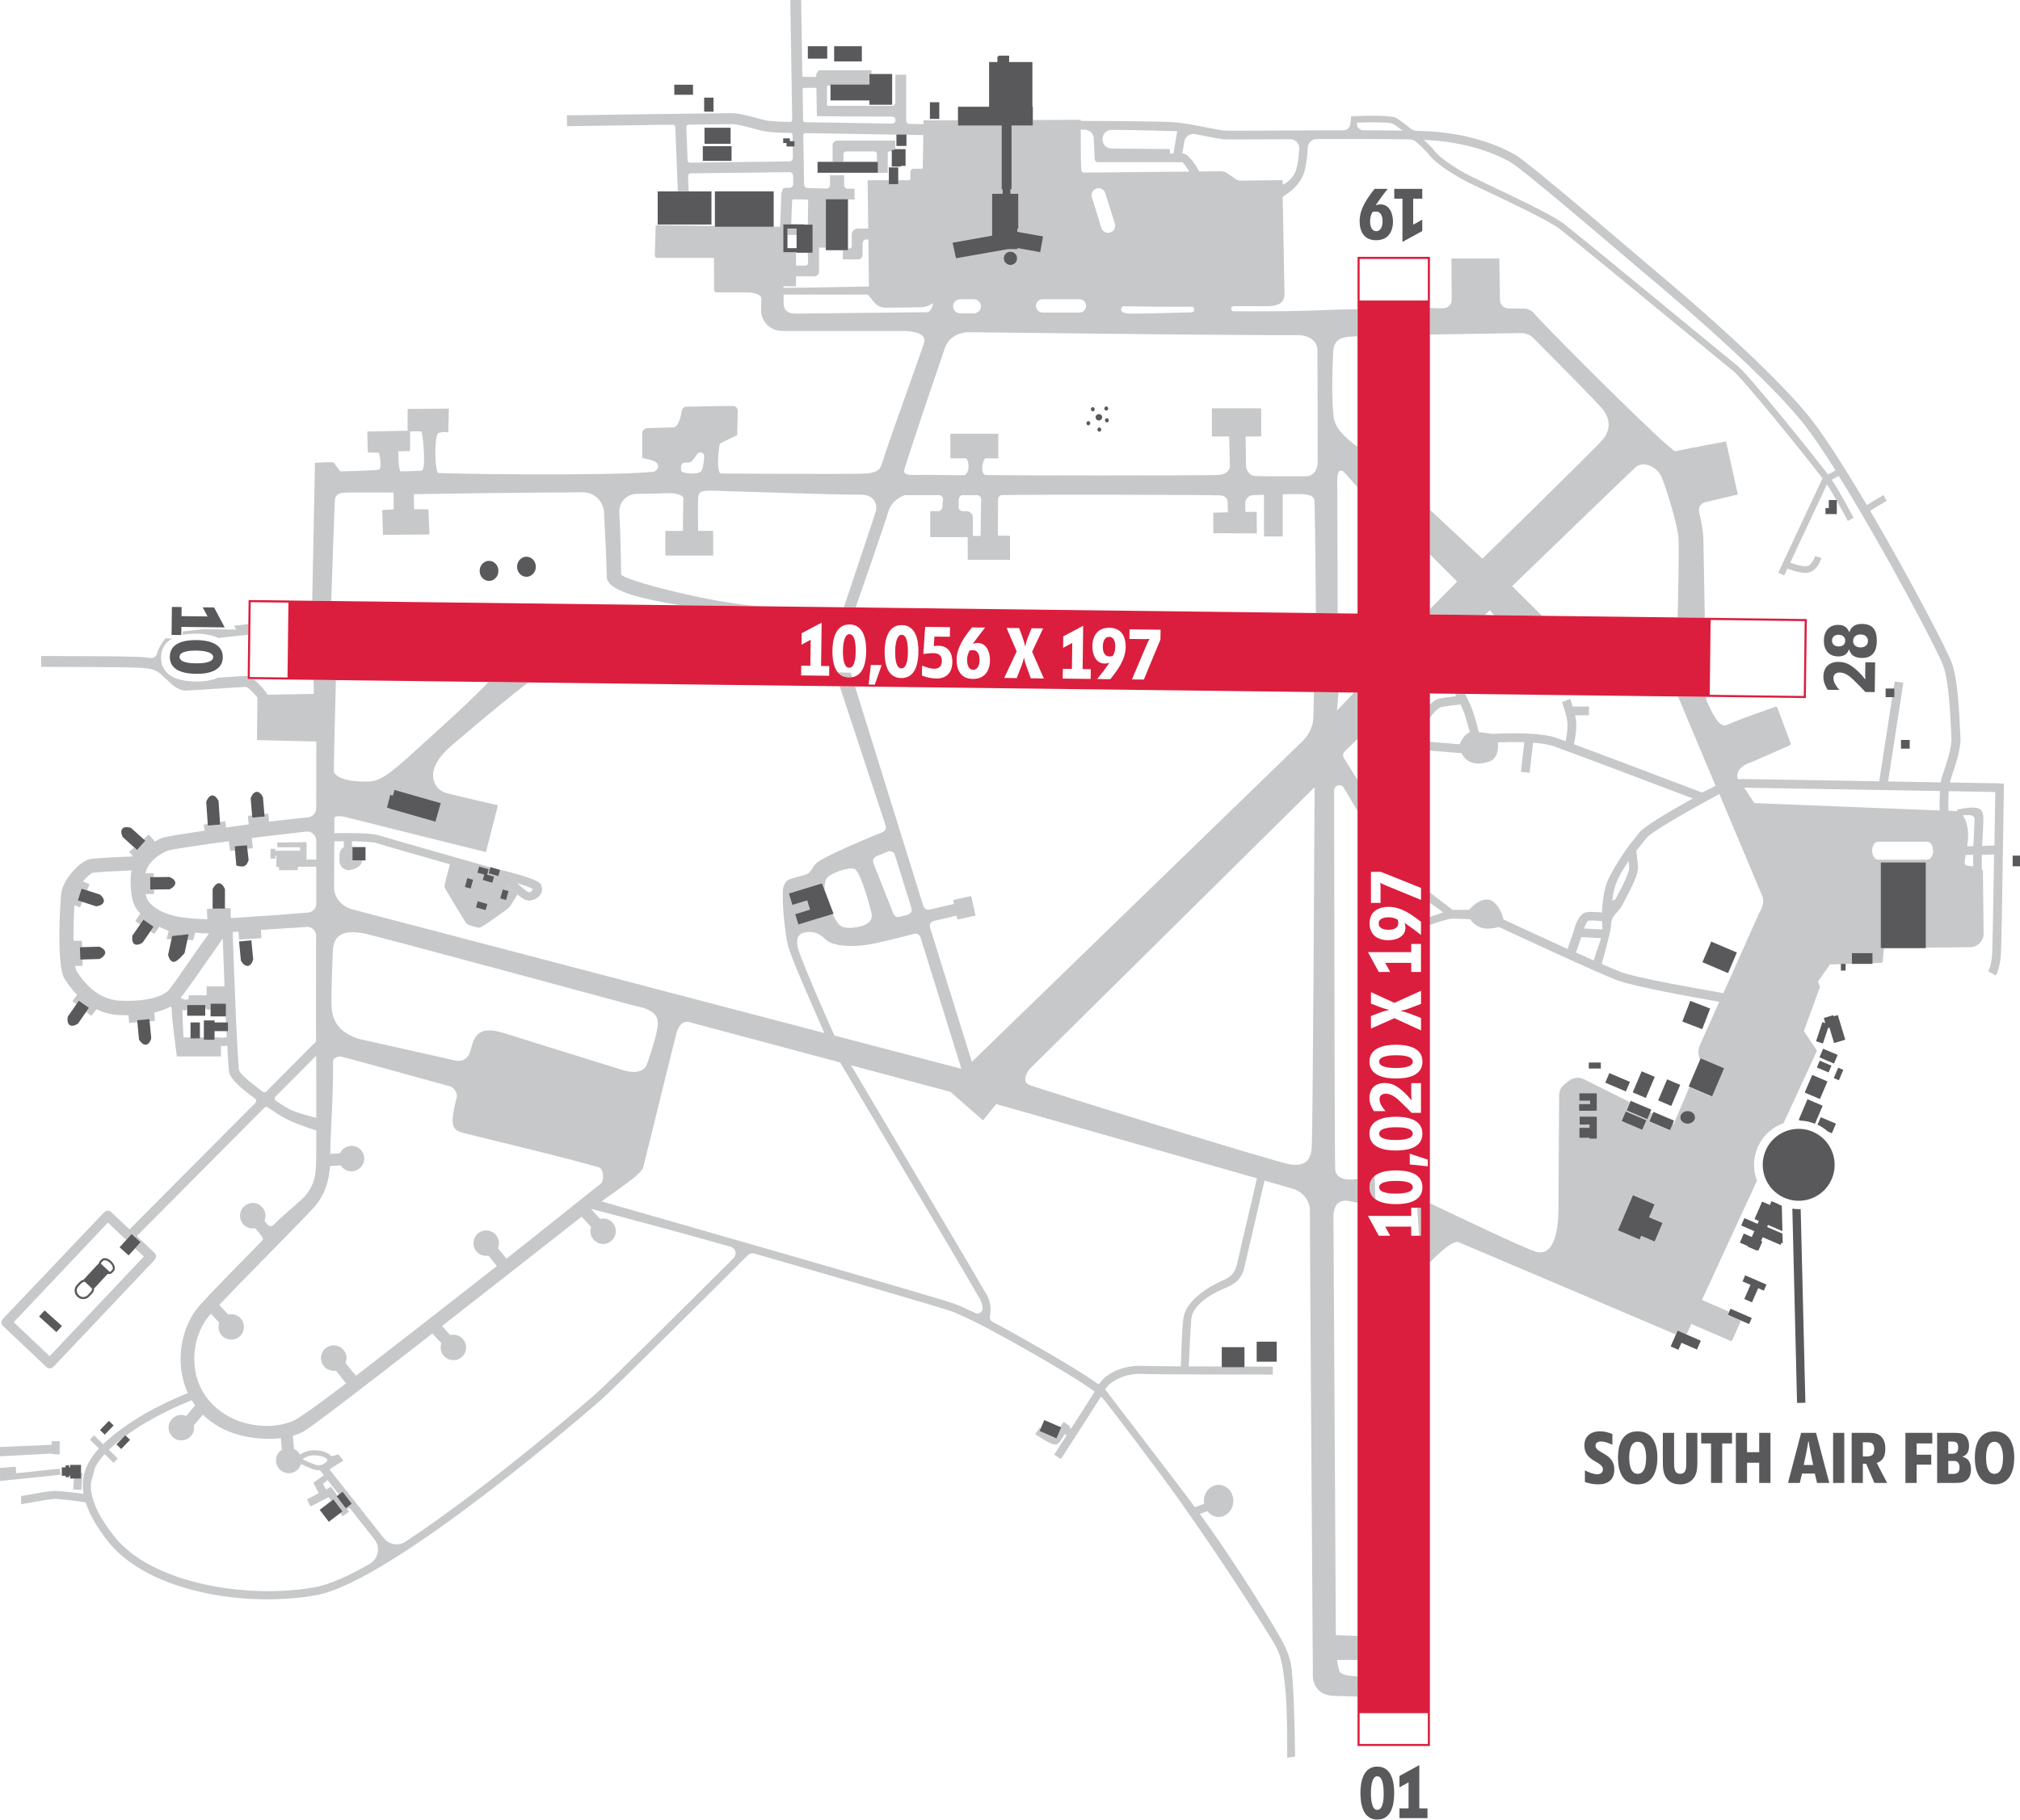 <?xml version="1.0" encoding="UTF-8"?>
<svg id="Layer_1" xmlns="http://www.w3.org/2000/svg" baseProfile="tiny" version="1.2" viewBox="0 0 484.65 436.67">
  <!-- Generator: Adobe Illustrator 29.5.0, SVG Export Plug-In . SVG Version: 2.1.0 Build 137)  -->
  <path d="M343.07,147.46l13.21.16,1.13-1.18,1.14,1.21,11.44.14-7.18-7.13s28.17-27.23,29.48-28.42c2.12-1.93,5.31,0,6.26,2.02.95,2.02,3.93,11.45,4.16,14.88.15,2.33-.05,12.67-.2,19.04l6.51.08c-.11-6.69-.29-17.42-.35-19.23-.05-1.55-.57-4.5-1-6.1-.28-1.07.37-2.15,1.45-2.41l7.83-1.84-2.83-12.74s-8.05,1.47-12.16,2.35c-1.04.22-28.91-27.51-34.02-33.2-.58-.65-1.4-1.02-2.27-1.03l-3.76-.05c-1.12-.02-2.02-.91-2.03-2.03l-.16-9.96h-11.48s.06,9.9.06,9.9c0,1.16-.94,2.1-2.1,2.07l-3.13-.06v6.36l21.96-.36c.83,0,2.14.45,2.72,1.05,3.61,3.66,15.83,15.88,17.02,17.55,1.57,2.22,1.67,4.75-.29,7.03-1.96,2.28-28.81,28.52-28.81,28.52l-12.6-11.75v10.71l6.54,6.53-6.54,6.61v1.25ZM191.12,54.85h-2.19v1.54h2.19v-1.54ZM59.92,162.43v.04s.1,0,.1,0c-.03-.02-.07-.03-.1-.04ZM14.52,353.91l-.15-1.46-.25.03c-3.15.33-6.67.7-10.23,1.07l-.12-1.57-3.76.29v3.14l.28-.03c5.93-.6,11.39-1.18,13.75-1.42l.49-.05ZM52.41,153.11c2.61-.31,5.2-.6,7.13-.77l.03-2.56c-.9.1-2.08.23-3.41.38l.49.93-7.86-.1c-1.9.21-3.67.41-4.94.55v.81c.93-.19,2.03-.29,3.34-.28,2.12.03,3.87.39,5.22,1.04ZM12.23,348.84l.74.17h1.35s0-3.15,0-3.15h-1.94v.88c-1.78.09-6.19.27-12.15.51h-.24v2.22h.26c4.94-.25,8.74-.45,11.97-.63ZM479.8,187.99c-.66-.01-5.4-.1-11.98-.21.05-.26.11-.5.18-.71l.25-.73c.96-2.87,2.29-6.79,2.11-9.43-.03-.44-.06-1.09-.1-1.89-.19-4.12-.53-11.79-1.91-15.77-1.06-3.05-10.35-20.81-19.65-36.69l3.98-2.39-.81-1.35-3.97,2.38c-4.87-8.26-9.68-15.87-13.25-20.45-10.59-13.59-38.38-36.48-38.64-36.7-1.18-1.02-29.03-24.92-32.45-26.9-2.59-1.5-9.8-5.05-20.87-5.64-.76-.04-1.69-.08-2.74-.1-.55-.02-1.08-.21-1.51-.56-1.49-1.2-2.82-2.19-3.4-2.52-1.33-.76-8.13-.54-10.18-.46l-.67.03-.22,1.91c-.1.83-.8,1.46-1.64,1.46-5.41,0-11.04.04-15.95.06-6.54.04-12.19.07-12.78,0-.66-.07-2.03-.34-3.62-.65-2.43-.48-5.46-1.08-7.74-1.3-3.32-.32-18.91-.35-22.94-.36v-.27l-11.5.05v1.3h-5.1v15.29h-.26v1.08h1.88v8.4h-.23v.73l6.15,1.1-.68,3.79s-4.05-.73-5.47-.98v.26h-2.28c-3.9.69-12.49,2.19-12.49,2.19l-.81-3.76,9.48-1.68v-9.9h.02v-.16h2.5v-1.08h-.22v-15.29h-10.47v-1.23l-8.23.03-.02.91-3.39-.06c-.42,0-.76-.35-.76-.77v-11.05h-2.6v6.71c0,.42-.34.76-.76.76h-15.63v-4.86h.81v-.3h9.34v-2.5h.51v-.86h-12.62l-.64.85v.74h-2.94c-.21,0-.38-.17-.39-.38l-.28-18.11-2.6.04.45,28.77c0,.13-.05.25-.14.34s-.2.13-.35.14c-3.24-.04-4.8-.2-5.54-.32-.69-.12-1.63-.37-2.65-.65-1.97-.54-4.19-1.14-6.08-1.14-2.25,0-27.7.37-38.53.52h-.77s.04,2.61.04,2.61h.25c.22,0,13.98-.21,25.13-.36h0c.32,0,.59.25.6.58l.6,15.39h2.6l-.14-3.66c0-.16.05-.32.17-.44s.27-.19.43-.19l23.71-.29h.01c.47,0,.86.38.87.85l.03,2.02c0,.23-.08.45-.25.62-.16.17-.38.26-.62.26h-.63c-.69,0-1.05.09-1.22,1.06h-.1l-.32,8.32-3.51-.05h-12.18v-.17l-14.15-.19-.22,7.28c0,.16.05.3.16.41s.25.17.41.17h13.55s.07.03.07.07l.03,7.63c0,.31.26.57.57.57h7.41c.85.01,2.47.2,3.09.89.2.22.28.47.25.81,0,.01.01,1.26-.03,2.09-.05.96.07,1.77.39,2.46.84,1.86,2.6,3.01,4.61,3.01,2.92,0,8.12,0,13.34,0,7.18,0,14.6-.01,15.75,0,2.48.05,4.19.53,4.81,1.38.3.4.36.88.19,1.47-.27.92-1.79,5.2-3.55,10.15-2.42,6.78-5.43,15.22-6.67,19.16-.37,1.16-1.18,1.91-4.07,2.07-2.47.13-14.48.08-25.07.03-3.33-.01-6.53-.03-9.29-.04-.13,0-.23-.05-.32-.16-.68-.79-.51-3.91-.13-6.56.04-.3.23-.56.51-.69l3.76-1.8v-.15s.07-3.8.13-5.65c.01-.33-.11-.64-.34-.87-.23-.23-.53-.34-.87-.35l-11.07.18c-.58,0-1.06.43-1.15.99-.39,2.45-1.13,3.94-1.98,3.98-.74.03-2.91.09-6.27.18-.69.02-1.24.58-1.24,1.27v5.9l.2.04s1.91.37,2.49.63c.57.26,1.23.73,1.11,1.45-.1.62-.72,1.15-1.07,1.19-10.24,1.07-50.77.49-51.73.26-.46-.3-.89-4.73-.46-7.85.21-1.58.53-1.7.54-1.71,1.18-.38,2.08-.19,2.09-.19l.3.07.14-5.74-9.89.08-.02,5.22-9.66.21.12,5,2.68.09c.25.98.66,3.15.15,3.88-.09.13-.21.2-.37.22-1.77.15-8.64.41-9.06.33-.08-.05-.37-.36-1.34-1.83l-.1-.15c-.09-.13-.23-.34-4.4-.05l-.23.02-.66,33.07,4.56.06c.22-6.47.79-23.13.87-24.2.08-1.11.82-1.7,2.27-1.79,1.3-.08,10.22-.03,11.83-.02v4.04l-2.73.16.16,5.96,11.17-.1-.26-6.03-3.43-.04-.08-3.6c2.54-.04,23.77-.39,40.56-.45h.02c2.71,0,4.93,2.12,5.07,4.83.3,5.95.67,13.46.67,15.49,0,3.3,8.23,5.29,17.77,6.79l18.81.23c-10.86-.65-32.71-6.22-33.15-7.65,0-2.18-.13-8.98-.43-14.86-.06-1.18.34-2.29,1.14-3.13.8-.84,1.89-1.31,3.08-1.32,2.64-.01,5.26-.1,6.83-.14.67-.02,1.21-.04,1.3-.03,1.37.06,2.43.39,2.85.87.15.17.21.36.19.58-.08.81-.13,5.01-.14,7.61h-4.2v5.91h11.46v-5.91h-3.6c-.03-2.03-.07-6.36,0-7.77.07-1.57.69-1.67,1.64-1.83l.27-.05c.37-.06,5.47.11,11.37.3,8.22.27,19.47.64,25.91.66,1.3,0,2.35.47,2.97,1.3.58.79.73,1.83.41,2.86-.54,1.77-5.87,17.66-7.61,22.85l2.84.03c1.8-5.16,6.98-20.09,7.79-22.86.88-3.02,3.66-3.97,3.98-4.07l8.16-.02h0c.29,0,.55.12.75.33.19.21.29.49.26.77l-.16,1.82c-.05.53-.48.93-1.01.93h-1.88v6.25h8.99v5.43h10.14v-5.76l-2.92-.07.06-8.69c0-.55.44-.99.99-1.01,8.01-.18,50.8-.07,52.38.07,1.6.14,1.72,1.48,1.72,1.52l.05,2.55-3.5.08v4.93l10.45.05-.05-5.18-2.69.02-.07-2.24c.01-.07.35-1.67,1.74-1.77.47-.03,1.47-.08,2.78-.12v10.01h4.51v-10.13c2.03-.04,3.61-.05,4.45-.02,2.76.07,3.14.92,3.16,1.66.18,6.69.29,19.76.34,26.87l5.22.06-.1-32.19c.03-1.11.25-1.82.63-2,.38-.18.89.2.89.2l3.29,3.68v-9.67c-3.08-2.25-5.39-4.56-5.68-7.16-.54-4.84-.3-10.88-.14-14.87l.03-.76c.13-3.31,2.63-3.49,4.12-3.6.13,0,.26-.02.37-.03.4-.04.84-.05,1.29-.05v-6.52c-4.02.07-6.66.16-9.22.26-4.74.17-8.84.32-20.48.24-.3,0-.56-.28-.56-.61s.28-.61.61-.61c2.54-.02,4.53-.01,5.97,0,1.23,0,2.05,0,2.5,0,3.27-.13,3.72-1.58,3.72-3.14,0-.95-.29-15.96-.43-23.12.75-.43,3.7-2.26,4.92-5.22.71-1.72.99-4.41,1.09-6.57.06-1.15,1-2.05,2.15-2.06,8.14-.03,16.61-.03,22.28.08.59.01,1.14.23,1.59.62,1.3,1.14,2.47,2.26,3.05,3.03,1.61,2.15,6.15,5.03,9.68,6.8.74.37,2.1,1.01,3.81,1.82,5.63,2.66,15.05,7.1,17.71,9.1,2.21,1.66,17.42,14.16,28.52,23.3,6.93,5.7,12.4,10.2,13.33,10.93,2.1,1.65,16.86,19.79,21.38,25.74l-10.61,22.63,1.42.67.77-1.64c1.03.39,2.64.92,4.13,1.03.09,0,.17.01.26.01,2.72,0,3.71-3.45,3.76-3.6l-1.52-.42s-.75,2.55-2.37,2.44c-1.26-.1-2.64-.54-3.58-.89l8.8-18.78s0,0,0,0c.63.92,1.46,2.33,2.27,3.76h.03v.06c1.39,2.45,2.7,4.91,2.72,4.95l1.39-.74c-.13-.25-3.23-6.1-5.01-8.76-.06-.09-.15-.22-.25-.36l1.69-.93c10.71,17.2,23.87,42.07,25.13,45.71,1.28,3.69,1.63,11.45,1.8,15.18.04.82.07,1.48.1,1.94.15,2.22-1.15,6.07-2.01,8.62l-.25.74c-.13.39-.23.85-.32,1.34-3.83-.07-8.16-.14-12.61-.22l3.66-23.68-2.07-.32-.27,1.72h.09v2.09h-.42l-3.12,20.16c-15.55-.27-31.81-.55-33.11-.55-.27,0-.52.01-.76.03l-.11-.17c-.66-2.77,3.13-3.85,3.33-3.91l9.16-4.01c.21-.09.31-.32.23-.54l-3.15-8.45c-.08-.22-.31-.33-.53-.25-1.44.49-8.74,2.99-11.2,4.16-.58.28-1.03.33-1.46.17-1.02-.38-2.12-2.01-3.66-5.47-.16-.36-.27-.8-.34-1.26l-6.66-.08,9,21.41c-1.43.72-3.22,1.62-3.22,1.62-1.03-.39-21.28-8.09-30.76-11.6.22-1.04.57-2.94.57-4.63,0-.72-.12-1.53-.29-2.32h3.32v-2.1h-3.89c-.32-1.02-.61-1.76-.64-1.82l-1.95.78c.37.93,1.34,3.74,1.34,5.47,0,1.34-.26,2.9-.46,3.89-.97-.36-1.74-.64-2.23-.8-1.85-.64-4.5-.93-7.07-1.04l-.35-.04v.03c-3.82-.15-7.36.08-7.78.1-.42-.06-2.05-.3-3.4-.43-.31-1.28-.84-3.32-1.52-5.25-.42-1.19-1.09-2.59-1.77-3.88l-2.4-.03c.09.17.19.35.29.53-1.21.14-2.95.36-4.06.58-.79.16-1.63.77-2.38,1.5v3.22c.94-1.26,2.13-2.53,2.79-2.67,1.29-.26,3.6-.52,4.66-.64.35.73.66,1.45.88,2.08.57,1.62,1.04,3.35,1.35,4.59-1.42.51-2.24,2.42-2.4,2.85l-.02.04-7.27-.6v2.11l7.72.63c.29.62.75,1.28,1.49,1.78.71.47,1.56.71,2.52.71.77,0,1.62-.15,2.55-.46,2-.67,2.33-2.86,2.15-4.62,1.38-.06,3.81-.14,6.34-.05l-.82,7.11,2.09.24.83-7.23c1.85.14,3.61.39,4.88.83,3.96,1.37,27.29,10.22,33.44,12.55-5.31,2.96-11.67,6.68-12.81,8.17-.27.35-.62.78-1.01,1.27-.5.62-1.08,1.33-1.68,2.11,0,0-4.66,6.51-5.48,9.78-.5,2.01-.73,4.17-.81,6.06-.85-.1-2.5-.25-3.62-.11-1.91.24-2.85,3.28-3.18,4.64l-1.45,4.2c-6.61-3.01-13.53-6.23-15.41-7.1-.1-.5-.29-1.21-.58-1.79-.43-.86-1.56-3.15-3.65-2.97-2.2.2-3.88,2.39-3.98,2.46l-3.96.02-5.55-4.25v2.49l3.26,2.34c-.79.33-2.1.75-3.26,1.12v1.99c1.83-.78,4.76-1.59,5.47-1.59,1.25,0,2.87.11,4.3.16.44.66,1.35,1.64,2.99,2.11.35.1.75.14,1.17.14,1.03,0,2.14-.24,2.75-.39,3.03,1.41,23.95,11.15,28.47,12.82,4.14,1.53,19.56,4.27,24.37,5.11l-4.67,10.48c-.47,1.05-.43,2.24.04,3.28l.07-.15,5.62,2.39-2.88,6.76-5.36-2.28-3.74,8.89-.29-.14-.7,1.64-4.95-2.11.83-1.95-.59-.3-.73,1.71-2.28-.97s-.03.04-.04.04c-.03,0-.05-.04-.07-.09l-2.56-1.09.86-2.01-10.98-5.49c-1.17-.58-2.59-.45-3.62.35l-1.04.8c-.84.65-1.33,1.63-1.33,2.68-.01,2.1-.04,6.08-.07,10.46-.04,6.24-.09,13.3-.1,16.92-.02,5.08-.99,8.56-2.72,9.81-.8.57-1.78.68-2.9.3-3.1-1.03-18.83-8.53-25.31-11.63v14.37c2.71-2.85,5.76-5.47,6.95-4.98,12.37,5.21,43.52,18.49,52.09,22.14l.34-.78h0s.04-.09.04-.09l2.23.97,1.16-2.62,9.33,4.04c.05.02.11.04.17.04.05,0,.1,0,.16-.03.11-.04.19-.12.23-.23l2-4.59-3.22-1.39.34-.79-6.46-2.8,13.2-28.61c-.99-2.59-.98-5.56.28-8.26,1.25-2.69,3.49-4.62,6.09-5.54l7.94-17.2c.06-.13.05-.29-.03-.41l-3.03-4.48,3.82-10.49c.04-.1.03-.21,0-.31l-.45-1.06,2.88-4.15,2.57-.08v-.03h.89l1.73-.05v-2.53h4.97v2.38l2.1-.06c.21,0,.39-.17.41-.38l.28-3.04,1.19-.09h-2.02v-20.58h10.82v20.43l10.73-.12c.87-.01,1.68-.36,2.29-.98.6-.62.93-1.44.92-2.3-.05-3.97-.17-13.35-.17-14.68,0-.32-.1-.56-.26-.74l-.03-3.44,2.97-.11c-.16,10.37-.37,22.25-.46,23.88-.16,2.7-.93,4.16-.93,4.16l1.83,1.02c.04-.07,1.01-1.84,1.2-5.06.18-3,.69-38.46.71-39.96l.02-1.05-1.05-.02ZM101.41,112.74c-.07.14-.12.18-.15.18-1.42.12-4.45.21-5.17.2-.33-.22-.54-2.61-.53-4.8l2.84-.08v-4.72c.67,0,2.17.01,2.71,0,.39.94,1.02,7.75.31,9.22ZM168.18,113.12c-.79.81-4.04.57-4.66,0-.04-.04-.22-.27-.08-1.33.06-.45.45-.79.9-.79h.75c.45,0,.88-.22,1.14-.58l1.08-1.49c.32-.44,1.03-.48,1.4-.09.17.18.26.42.25.68-.11,1.9-.39,3.21-.78,3.6ZM266.71,31.16c5.96.04,15.32.32,15.32.32l.41.05-.91,5.31h-.83v-1.06s-14.03-.14-14.03-.14c-1.15-.01-2.09-.92-2.14-2.07v-.14c-.06-1.24.93-2.27,2.17-2.26ZM260.25,31.13c1.16,0,2.13.92,2.18,2.08l.22,5c.02.4.35.72.75.72h20.23c.35.21,1.08,1.19,1.7,2.25l-25.23.24c-.37.03-.68-.29-.7-.67-.08-2.24-.1-6.71-.1-9.63.27,0,.58,0,.95,0ZM285.92,73.59h0c.16,0,.32.06.43.18.12.12.18.27.18.44v.13c0,.33-.27.6-.6.61-8.8.26-13.87.36-15.08.3-1.22-.06-1.91-.42-1.89-.98.01-.42.39-.78.53-.78.15,0,.51,0,1.07.02,2.42.05,8.09.15,15.36.09ZM267.37,54.96c-.21.4-.56.7-1,.83-.17.05-.34.08-.5.08-.72,0-1.39-.46-1.62-1.19l-2.28-7.31c-.28-.89.22-1.84,1.11-2.12.43-.13.89-.09,1.29.12.4.21.7.56.83,1l2.28,7.31c.14.43.09.89-.12,1.29ZM250.16,71.81h8.82c.88,0,1.6.72,1.6,1.6s-.72,1.6-1.6,1.6h-8.82c-.88,0-1.6-.72-1.6-1.6s.72-1.6,1.6-1.6ZM242.43,60.39c.89,0,1.6.72,1.6,1.6s-.72,1.6-1.6,1.6-1.6-.72-1.6-1.6.72-1.6,1.6-1.6ZM230.37,71.81h3.28c.94,0,1.7.76,1.7,1.7s-.76,1.7-1.7,1.7h-3.28c-.94,0-1.7-.76-1.7-1.7s.76-1.7,1.7-1.7ZM192.69,21.2c.07-.07.17-.12.28-.12h2.9l.12,6.81,18.1.1c.42,0,.75.34.75.76v.17c0,.21-.08.4-.23.54-.14.14-.33.21-.54.21-7.36-.13-17.06-.29-20.92-.35-.25,0-.45-.21-.46-.46l-.12-7.39c0-.1.04-.2.11-.28ZM190.19,35.15l.04,2.71c0,.23-.08.45-.25.62-.16.17-.38.26-.61.26l-23.8.3h0c-.33,0-.59-.25-.6-.58l-.31-7.92c0-.16.05-.32.17-.44.11-.12.27-.19.44-.19,6.06-.08,9.35-.12,10.08-.12,1.53,0,3.58.56,5.4,1.05,1.07.29,2.08.57,2.9.7,1.21.2,3.24.32,6.03.36.26,0,.48.21.48.47l.02,1.5h.47v1.28h-.45ZM187.93,53.85h3.26v-.06h-1.36l.22-5.66c0-.17.14-.31.32-.3.83.02,2.36.03,3.19.04.09,0,.17.04.23.1.06.06.1.15.1.24l-.07,5.71h1.16v6.74h-1.17l.08,2.44c0,.17-.06.33-.17.45s-.28.19-.44.19h-2.29v-3.17h-3.04v-6.71ZM187.99,68.71h2.98v-2.38h4.41c.62,0,1.12-.5,1.12-1.12v-5.7s.04-.08.08-.08h1.55v-11.63h5.31v.08h1.59v-2.6h-1.65c-.47,0-.85-.38-.85-.85v-2.37h-3.39v2.34c0,.23-.09.45-.26.61-.17.16-.38.26-.62.24l-4.49-.12c-.47-.01-.84-.39-.85-.85l-.19-11.85c0-.13.05-.26.14-.35.09-.09.22-.14.34-.14,4.11.06,14.46.24,21.85.37h0s2.41,0,2.41,0v.04c1.65.03,3.06.05,4.06.07l-.15,7.81c0,.15-.13.27-.28.27h-1.9c-.43,0-.78.35-.78.78v1.69c0,.15-.12.28-.28.28h-2.65v.94h-2.25v-.94h-5.08l.15,11.61h-2.55c-.78,0-1.41.63-1.41,1.41v2.81c0,.31-.26.57-.57.57h-.35v.4h-1.22v2.2h3.67c.59,0,1.07-.48,1.07-1.07v-2.81c0-.5.41-.91.91-.91h.48l.14,11.3-20.52.34v-.38ZM190.89,75.25c-2.5,0-2.87-1.44-2.87-2.3,0-.34,0-1.26-.02-2.25h20.22l1.58,1.9c.66.79,1.63,1.25,2.66,1.25.02,0,.03,0,.04,0l8.52-.11c1.52-.08,2.42-.7,2.87-1.03-.1,1.1-.8,2.21-1.44,2.21l-31.57.34ZM235.27,128.6h-1.86v-4.41c0-.83-.68-1.51-1.51-1.51h-.88c-.27,0-.53-.11-.72-.3-.19-.19-.3-.45-.29-.73l.02-1.82c0-.55.46-1,1.01-1h3.35c.27,0,.53.11.72.3.19.19.3.45.29.73l-.14,8.74ZM311.24,80.42h.04c2.83,0,4.76,1.42,4.8,3.54.03,1.55.06,17.48.07,26.83,0,2.1-1.13,3.51-2.83,3.51h-.01c-6.39.02-10.67,0-12.06-.06-1.93-.08-2.28-2.12-2.29-2.17l-.11-7.23.17-.09h3.58v-6.76h-11.84v6.76h3.96l.19.1.17,7.07c0,.08,0,1.92-2.9,2.07-3.08.15-53.43.15-55.53,0-.41-.03-.69-.24-.85-.64-.39-.98.05-2.7.54-3.35h3.18v-5.91h-11.5v5.91h3.81c.54.58.72,2.15.34,3.14-.23.6-.6.91-1.1.91-.84,0-2.35-.02-3.95-.04-2.58-.04-5.5-.08-6.9-.03-1.4.05-2.76.03-3.16-.5-.16-.21-.18-.5-.05-.9,1.92-6.31,7.45-22.49,9.27-27.81l.42-1.22c1.25-3.67,5.1-3.82,5.54-3.83.25,0,3.65.04,8.79.1,16.86.2,56.33.66,70.25.6ZM310.8,41.21c-.73,1.77-2.17,2.7-3.04,3.12-.01-.51-.02-.82-.02-.85v-.25s-10.13.12-10.13.12c-.38,0-.76-.11-1.07-.33l-2.16-1.5c-.4-.28-.86-.39-1.35-.42l-5.3.05c-.99-1.8-2.69-4.33-4-4.33h-.06l.49-2.88c.2-1.19,1.35-1.98,2.54-1.76.99.18,1.97.38,2.87.56,1.71.34,3.05.6,3.82.68.67.07,4.91.05,13,0,1.02,0,2.07-.01,3.14-.02,1.25,0,2.26,1.04,2.19,2.29-.11,1.91-.35,4.14-.92,5.51ZM327.24,31.27c-.99,0-1.78-.67-1.67-1.65l.02-.2c3.79-.13,8.01-.07,8.66.28.35.2,1.21.82,2.25,1.64-2.71-.04-5.89-.06-9.27-.07ZM438.6,113.88c-4.56-5.97-19.33-24.21-21.67-26.05-.92-.72-6.66-5.44-13.31-10.91-11.74-9.65-26.34-21.66-28.58-23.34-2.79-2.09-12.3-6.59-17.98-9.27-1.69-.8-3.05-1.44-3.78-1.81-3.48-1.74-7.73-4.47-9.13-6.33-.51-.68-1.44-1.62-2.53-2.6.34.01.66.03.96.04,10.62.57,17.48,3.94,19.93,5.36,2.6,1.51,22.15,18.11,32.15,26.69.28.23,27.88,22.97,38.34,36.38,2.11,2.71,4.66,6.5,7.4,10.84l-1.8.99ZM390.06,266.73l4.95,2.11-.98,2.3-4.95-2.11.98-2.3ZM383.12,273.27h-1.77v-.21h-2.43v-2.4h2.43v-.8h-2.37v-1.9h3.77v.02h.37v5.29ZM383.12,266.53h-.3v.02h-3.96v-1.6h2.65v-.8h-2.59v-1.8h3.64s.56,0,.56,0v4.17ZM397.01,297.94l-3.23-1.37-.38.89-5.2-2.21,3.59-8.43,5.2,2.21-1.32,3.09,3.23,1.37-1.89,4.45ZM404.91,269.67c-.97,0-1.76-.68-1.76-1.52s.79-1.52,1.76-1.52,1.77.68,1.77,1.52-.79,1.52-1.77,1.52ZM387.3,213.42c.56-2.25,1.96-4.65,3.46-6.79.06.54.11,1.06.15,1.5.12,1.17-1.98,5.14-2.77,6.63-.21.39-.38.72-.5.95-.09.18-.42.3-.84.36.12-.89.28-1.79.49-2.65ZM381.09,220.95c.91-.12,2.5.03,3.32.13,0,.78.02,1.45.05,1.97l-4.41-.23c.35-.97.78-1.77,1.04-1.88ZM382.36,230.49c-1.33-.59-2.76-1.24-4.24-1.91l1.27-3.68,4.75.24-1.78,5.34ZM422.11,219l-8.62,19.34c-5.05-.87-20.65-3.6-24.54-5.05-.92-.34-2.59-1.05-4.66-1.96,0,0,2.22-7.83,2.23-9.22,0-1.12.43-2.21,1.25-2.98.72-.67,1.38-1.73,1.76-2.48.11-.22.28-.54.47-.91,1.61-3.05,3.17-6.16,3-7.82-.11-1.08-.28-2.67-.4-3.76.52-.66,1.01-1.27,1.44-1.81.41-.51.77-.95,1.05-1.31,1.1-1.42,10.68-6.86,17.43-10.49l10.28,24.47c.8,1.93-.64,3.92-.69,3.99ZM462.42,206.3h-11.86c-.75,0-1.39-.99-1.39-2.15s.64-2.15,1.39-2.15h11.86c.76,0,1.39.99,1.39,2.15s-.64,2.15-1.39,2.15ZM465.38,194.5l-44.46-1.77-2.45-3.7c4.52.06,30.32.51,46.98.8-.12,1.73-.1,3.53-.07,4.67ZM473.27,207.9c-1.09-.09-1.81-.18-1.87-.66-.06-.47.06-1.21.21-2.07h1.8l.02,2.75c-.06,0-.11,0-.17-.01ZM473.46,203.07h-1.49c.35-2.35.47-5.19-1.04-7.41.43-.03.91-.06,1.36-.06,1,0,1.46.4,1.46,1.07,0,.9-.2,4.6-.3,6.4ZM478.52,202.91l-2.95.11c.1-1.87.29-5.42.29-6.36,0-1.79-.3-2.85-2.52-2.85-1.85,0-3.69.48-3.77.52l-.02.33-2.07-.08c-.04-1.26-.05-3.08.07-4.71,5.24.09,9.33.17,11.16.2-.03,2.1-.1,7.1-.19,12.84ZM210.4,36.98v1.85h.23v2.62h-1.13v.03h3.5v-4.76c0-.21.17-.39.39-.39h.57v-.37h.58v-.18h.25v-2.04h-13.89c-.63,0-1.14.51-1.14,1.14v3.95h2.6v-1.85c0-.35.29-.64.64-.64h6.77c.35,0,.64.29.64.64ZM204.45,162.5l-.33-1.07-3.09-.08c.6.72,1.45,1.19,2.67,1.21.27,0,.52-.02.76-.06ZM19.44,353.48v1.34h-1.7l-.18,2.58,1.94.14.29-4.04-.34-.02ZM320.79,170.5l.34-4.34-4.08-.05-1.8-.02-.13,5.9c-.05,2.19-.94,4.24-2.51,5.77l-79.44,77.06-10.02-32.2c-.22-.71.21-1.46.93-1.62l5.44-1.25.21.93,4.33-.96-1.04-4.7-4.33.96.21.95-5.87,1.35c-.65.15-1.3-.23-1.5-.86l-16.38-52.66-3.67-.04,11,33.39c.21.64-.11,1.33-.73,1.58-4.63,1.89-13.91,5.79-15.85,7.43-.9.76-1.17,1.87-1.92,2.43-.84.64-4.09,1.09-4.97,1.68-.67.45-1.05,1.45-1.12,2.02-.4,3.46.61,11.72,1.23,13.89.92,3.22,6.16,15.12,8.68,20.77l-113.53-29.75c-.17-.05-4.12-1.25-4.12-5.32l.06-10.95c.61,0,1.4-.02,2.29-.02v1.4c-.65.4-1.04,1.09-1.04,1.85v1.52c0,1.2.98,2.17,2.17,2.17,1.13,0,3.22-.9,3.22-2.17v-.12h-2.3v-3.21h.43c-.22-.09-.41-.17-.54-.21v-1.21c3.03.05,5.15.19,5.7.38,1.07.36,9.75,2.84,17.82,5.14-.18.64-1.39,4.98-1.31,5.43.08.48,4.97,8.34,5.21,8.74.24.4,2.65,1.04,3.21,1.04s7.13-4.73,7.29-5.05c.16-.32,1.77-2.89,1.77-2.89,0,0-1.79-1.59-2.11-1.83-.15-.11-.38-.57-.58-1.03l.45.85.86.78c1.66,1.51,3.04,2.67,4.24,2.67.08,0,.17,0,.25-.02.97-.14,1.98-.72,2.4-1.39.52-.82.56-1.64.11-2.46-.33-1.25-8.01-3.14-11.32-3.9-7.82-2.22-26.13-7.42-27.67-7.93-1.66-.56-7.86-.52-10.55-.48l.02-3.77c.15-.14.81-.59,2.93-.03,2.73.72,32.9,8.21,33.2,8.29l.24.06,2.87-11.25-.25-.06c-.08-.02-8.07-1.8-12.15-2.87-1.23-.32-2.65-1.43-3.05-3.18-.4-1.72.05-4.54,4.39-8.27,8.8-7.54,14.67-12.26,18.29-15.05l-1.28-.02-8.21-.1c-2.44,2.5-6.27,6.27-11.5,10.97-1.69,1.52-3.2,2.89-4.55,4.13-6.51,5.94-9.49,8.66-12.59,8.76-6.7.21-8.38-1.7-8.45-2.38-.07-.71.23-13,.47-21.92l-2.59-.03-2.76-.03.06,3.33-11.04.2c-.9-1.26-2.15-2.79-3.4-3.7l-1.46-.02v-.71c-.16-.04-.32-.07-.48-.07-.43,0-3.42.2-6.6.41-1.63.75-3.61.92-5.05.92-.08,0-.15,0-.23,0-2.24-.03-3.98-.35-5.34-.99-2.03-.96-3.09-2.63-3.07-4.84.02-1.36.51-3.3,2.76-4.51l-1.68-.02c-.33.4-.64.83-.9,1.24-.37.58-.88,1.48-1.16,2.46-.2.7-.87,1.14-1.57,1.02-.87-.15-1.95-.24-3.37-.3-3.85-.15-19.44-.17-22.58-.18h-.25s0,2.6,0,2.6h.25c.18,0,18.39.02,22.48.18,4.31.17,5.03.55,7.11,2.64l.18.18.04-.04c.98,1.1,2.74,2.73,4.61,2.73.63,0,4.48-.26,8.21-.5,2.98-.2,5.8-.38,6.16-.38.51,0,1.85,1.25,2.85,2.6l-.11,10.17,14.23.33-.02,16.02c0,1.1-.83,2.03-1.92,2.17-.93.11-2.17.25-3.53.39-1.86.2-3.97.42-5.85.66l-.21-1.94-.95.1.06.67-2.95.25-.05-.59-1.01.11.22,2.05c-1.81.24-3.65.5-5.43.75l-.23-1.49-1.26.2.05.66-2.95.25-.03-.45-.95.15.22,1.45-1.73.26c-4.28.64-7.97,1.2-8.82,1.6-.47.22-.93.46-1.38.73l-1.48-1.67-1.28,1.14.45.41-1.98,2.2-.7-.63-1.2,1.06.95,1.07c-2.95.12-8.74.4-10.14.6-2.51.36-6.52,4.85-7.04,7.89-.32,1.84-1.25,17.64.71,20.82.62,1.01,1.64,2.5,3.05,3.94l-1.15,1.5.98.76.55-.79,2.44,1.69-.63.92,1.23.95,1.23-1.6c1.71.83,3.51,1.3,5.38,1.39.76.04,1.51.05,2.31.05l.13,1.81,1.97-.14-.04-.41,2.95-.28.05.48,1.27-.09-.14-2.03c1.52-.35,2.83-.83,3.9-1.42l.24.3c-.06,1.94,1.17,11.04,1.22,11.43l.03.22h10.58v-2.44l1.51-.14c.21,3.89.38,6.05.52,6.61.32,1.29,2.4,3.36,6.18,6.15.15.11.24.27.25.46.01.19-.05.37-.18.5l-30.21,30.38-4.39-4.15c-.49-.46-1.26-.44-1.71.05L.7,316.51c-.22.24-.34.54-.33.87,0,.32.15.63.38.85l10.38,9.82c.23.22.53.33.83.33.32,0,.64-.13.88-.38l24.26-25.65c.22-.24.34-.54.33-.87,0-.32-.14-.62-.38-.85l-4.23-4,30.61-30.79c.21-.22.55-.25.81-.08,1.68,1.14,3.09,2.02,3.59,2.31,2.36,1.37,6.13,2.62,8.06,3.22,0,4.17-.02,7.36-.06,8.11-.12,2.43-.24,4.73-2.63,7.63-.31.37-1.33,1.27-2.62,2.4-1.5,1.32-3.37,2.95-5.02,4.57-.18.18-.42.27-.68.25-.26-.02-.5-.14-.66-.34l-.77-.96c.57-1.35.13-2.87-1.11-3.73-.83-.58-1.85-.7-2.78-.32-.94.38-1.63,1.14-1.87,2.09-.24.93-.03,1.94.57,2.69.71.89,1.83,1.29,2.95,1.08,1.21,1.24,2.09,2.55,1.85,2.8l-.96.98c-5.16,5.26-11.59,11.81-14.23,14.78-4.31,4.84-6.2,13.67-2.79,21-2.61,1.02-11.2,4.63-18.03,10.21-.83.67-1.59,1.36-2.3,2.05l-2.17-2.12-1.01,1.03,2.17,2.12c-2.89,3.15-4.42,6.59-3.69,10.9-2.06-.29-5.4-.72-7.07-.72-.83,0-3.56.45-7.92,1.24v1.96c3.94-.71,7.21-1.27,7.92-1.27,1.75,0,5.73.54,7.56.81.87,2.75,2.6,5.85,5.4,9.41,9.45,12,32.84,15.96,50.01,12.86,18.43-3.33,67.84-46.47,68.32-46.91,4.14-3.71,29.73-29.25,35.15-34.66.41-.41,1-.56,1.55-.4,21.64,6.23,44.9,12.97,47.26,13.84,4.65,1.71,13.23,6.54,16.46,8.36,9.67,5.44,14.92,8.75,17.75,10.77.12.09.15.24.07.37-1.36,2.17-3.57,5.62-5.53,8.66l-.41-.22c.07-.1.14-.21.21-.3l-1.58-1.1c-.14.2-.47.68-.86,1.24l.28.12-1.14,2.63-4.06-1.76.3-.7c-.08-.05-.16-.11-.24-.16l-1.1,1.58c4,2.77,4.82,2.56,5.17,2.47l.73-.59c.12-.24.62-1,1.19-1.84l.46.25c-1.68,2.6-2.97,4.59-3,4.64l1.61,1.05c.32-.49,6.53-10.08,9.44-14.72.1-.16.33-.18.45-.03,2.06,2.41,14.48,18.92,18.13,24.08,9,12.7,17.87,26.29,22.95,34.58,2.23,3.68,2.27,6.38,2.84,10.95.57,4.57.48,16.84.48,16.84l1.9-.31s-.14-10.78-.47-16.03c-.33-5.25-.16-7.44-3.28-12.85-4.32-7.48-12.28-20.01-19.11-29.34l1.83-.64c.65.83,1.6,1.37,2.68,1.37,1.95,0,3.53-1.72,3.53-3.85s-1.58-3.85-3.53-3.85-3.53,1.72-3.53,3.85c0,.24.03.48.07.71l-2.24.78c-4.1-5.58-21.55-28.19-21.51-28.26,1.06-1.85,4.64-3.86,8.57-3.71,4.14.16,30.51.16,31.64.16v-1.92c-.09,0-2.89,0-6.81,0v.17h-5.45v-.18c-2.59,0-5.32-.01-7.9-.03.1-2.78.42-9.06.59-11.24.36-4.6,7.79-7.4,8.54-7.73,1.49-.65,3.49-1.7,4.16-4.58,1.16-5,4.04-17.34,4.89-21.05,4.05,1.17,6.7,1.94,7.12,2.08,2.13.72,3.81,2.97,3.76,5.01-.05,2.06.71,110.93.72,112.03,0,.05.06,4.56,5.34,4.56l5.36.17v-4.88c-1.72-.04-3.28-.26-4.02-.83-.43-.33-.75-1.96-.87-3.08l4.89-.02v-5.76l-5.19-.18c-.03-5.41-.58-97.59-.58-100.38,0-1.58.41-2.74,1.19-3.36.84-.66,1.92-.59,2.68-.42.57.13,1.23.26,1.91.37v-5.66c-1.54.2-3.2.2-4.27-.48-.65-.41-1.01-1.02-1.09-1.86-.11-1.09-.21-47.68-.26-90.92,0-.71.5-1.09.92-1.21.43-.12,1.05-.04,1.41.57l3.29,5.55v-7.44l-3.27-5.28c-.31-.5-.23-1.15.19-1.56l3.07-2.97v-11.14h-.84s-4.07,4.29-4.07,4.29ZM127.82,213.36c-.05.35-.34.71-.84.78-.11,0-.64-.1-2.91-2.17l-.03-.03c2.14.64,3.41,1.11,3.79,1.42ZM120.62,213.45l1.41.4-.61,2.14-1.41-.4.61-2.14ZM120,208.77l-.42,1.49-2.33-.67.42-1.49,2.33.67ZM114.94,207.95l2.33.67-.37,1.29,1.65.47-.42,1.49-2.33-.67.37-1.29-1.65-.47.42-1.49ZM114.62,216.29l2.33.67-.42,1.49-2.33-.66.42-1.49ZM112.12,210.72l1.41.4-.61,2.14-1.41-.4.61-2.14ZM93.64,190.74l.63.18.39-1.36,11.11,3.17-1.28,4.47-11.11-3.17.02-.07-.56-.16.8-3.06ZM33.73,298.1l-1.33,1.47c.21.2.42.4.62.58l1.49,1.41-22.6,23.89-8.62-8.15c2.25-2.37,20.35-21.51,22.6-23.89.74.7,2.58,2.44,4.4,4.16l1.28-1.42,2.16,1.95ZM40.21,237.88c-1.4,1.34-5.5,2.56-11.5,2.26-5.37-.27-8.79-4.59-10.35-7.13-.09-.14-.21-.46-.33-1.19l1.79-.05-.04-1.5-.51.02-.09-2.96.52-.02-.05-1.57-2,.06c-.03-2.79.04-6.09.2-8.58l1.35.55.55-1.34-1.07-.34.91-2.82,1.28.41.61-1.5-1.59-.65c1.02-1.21,2.03-2.02,2.41-2.1,1.03-.15,5.54-.39,9.28-.54-.16.7-.24,1.43-.24,2.16,0,3.83.36,6.18,2.33,8.19l-1.23,1.82,1.2.81.78-1.13,2.44,1.69-.76,1.1.93.62,1.19-1.76c.72.38,1.48.73,2.26,1.04l-.52,1.93,1.19.05.17-.77,3.94-.42-.29,1.35,1.37.05.49-1.82c.64.09,1.22.15,1.77.18.38.02.9.02,1.55.01-1.72,2.35-3.61,5.09-5.3,7.52-2.16,3.13-4.03,5.83-4.63,6.4ZM51.47,228.07c.74-1.06,1.41-2.04,1.97-2.84.08,2.35.24,6.71.43,11.49h-4.3v2.13h-4.22l-.15,1.01-.89.05-1-.45c1.79-2.21,5.4-7.42,8.15-11.39ZM54.69,247.45h-.36c.02.5.05,1,.07,1.48l-1.41.13v-.1h-1.51v.58h-2.57v-.58h-.96v.26h-2.25v-.26h-1.66c-.21-3.29-.31-6.06-.23-6.61.02-.02.04-.04.09-.07l.25.27.74-.27v-1.07h4.33v.82h.33v.27h.95v-1.4h3.69v3.05h-.04c.02.49.04.97.06,1.44h.46v2.09ZM55.29,217.91l-1.31.04v.11h-2.96s-1.36.03-1.36.03l.08,2.5c-.38,0-.71,0-.97-.02h-.13c-3.59-.19-8.06-.43-11.27-2.66-1.53-1.06-2.13-1.87-2.41-3.33l2.02-.04-.02-1.09h-.91s-.03-2.95-.03-2.95h.88s-.02-.95-.02-.95l-1.99.03c.51-2.2,2.23-4,5.11-5.36.85-.39,6.74-1.21,12.99-2.08l1.92-.27.31,2.37,1.16-.15-.09-1.01,2.95-.26.1.88,1.35-.17-.31-2.41c2.37-.31,5.09-.63,7.73-.93,1.9-.22,3.73-.43,5.32-.62.62-.08,1.25.12,1.71.53.47.42.74,1.02.74,1.65v4.52h-2.33v-4.17l-7,.09v1.14h5.46v.83h-5.96v-.46h-1.15v2.35h1.15v-.65h.26v2.66h.63s0,.76,0,.76h4.51v-.8l4.43-.04v8.9c-.02,1.11-.85,2.02-1.95,2.11-4.72.41-13.14,1.02-18.55,1.35l-.08-2.43ZM63.9,261.94c-.22.22-.57.25-.82.07-3.29-2.41-5.52-4.41-5.7-5.11-.37-1.46-1.15-21.13-1.56-33.22.03,0,.07,0,.1-.01.36-.04.75-.08,1.3-.12l.13,1.94,5.39-.35-.13-1.98c1.55-.12,3.49-.23,5.37-.35,2.19-.13,4.25-.26,5.56-.37.6-.05,1.17.14,1.61.55.44.4.69.97.69,1.57l-.03,19.49c0,.09.01,2.44.02,5.89l-11.94,12.01ZM69.05,265.98c-.83-.48-1.82-1.11-2.87-1.81-.16-.11-.26-.28-.28-.47-.02-.19.05-.38.18-.51l9.78-9.83c.01,4.56.03,10.08.03,14.89-2.05-.5-5.36-1.4-6.84-2.27ZM210.24,205.51c.92-.39,1.84-.77,2.76-1.15.69-.28,1.48.09,1.7.8l3.97,12.76c.22.69-.19,1.43-.89,1.61-.57.15-1.23.32-1.94.5-.62.16-1.27-.17-1.5-.77l-4.78-12.12c-.25-.64.05-1.37.69-1.64ZM193.68,216.09l-3.56,1.09-.84-2.76,7.94-2.43.64,1.67c-.05-.9-.03-2.33.6-3.04.95-1.06,5.05-2.64,6.56-2.08,1.35.5,3.42,7.92,4.04,10.41.3,1.19.04,2.29-1.58,3.01-1.13.5-4.83,1.39-6.21-.14-.48-.53-1.01-1.45-1.5-2.46l-8.22,2.5-.76-2.48,3.56-1.09-.67-2.2ZM191.62,228.1c-.39-1.14-.88-3.55.95-4.17,3.31-1.12,5.36,1.41,5.58,1.6,1.97,1.64,6.5,1.77,10.12,1.17,2.86-.48,8.22-1.85,11.04-2.6.66-.17,1.34.2,1.54.85l9.81,31.54-30.47-7.98c-1.87-4.2-7.04-15.93-8.58-20.41ZM79.86,228.43c0-1.73.48-3,1.42-3.77,1.25-1.02,3.3-1.21,6.27-.61,3.35.69,64.15,17.17,64.78,17.34,6.08,1.14,5.68,3.55,5.29,5.88-.38,2.31-2.38,8.09-2.4,8.14-1.08,2.87-5.43,1.5-5.47,1.49-.26-.08-26.33-8.2-28.81-8.96-1.22-.38-2.44-.67-3.54-.67-1.76,0-3.23.74-4,3.04-.11.33-.2.68-.3,1.03-.11.4-.22.82-.36,1.2-.86,2.41-3.08,2.05-3.16,2.04l-23.58-5.29c-4.18-1.39-6.22-3.8-6.44-7.58-.17-3.04.29-13.17.29-13.28ZM50.39,315.57l.25-.28,1.95,2.14c-.37,1.07-.14,2.23.62,3.06,1.14,1.24,3.07,1.33,4.32.2s1.33-3.07.2-4.32c-.76-.83-1.9-1.17-2.99-.9l-2.12-2.32c2.81-2.99,7.6-7.87,11.46-11.8l1.39-1.42c4.95-5.05,9.23-9.4,10.34-10.75,1.99-2.42,3.12-5.56,3.37-9.35l2.57-.17c.6.96,1.65,1.51,2.78,1.43,1.68-.11,2.96-1.57,2.85-3.25-.05-.82-.42-1.56-1.03-2.1-.61-.54-1.4-.8-2.21-.75-1.11.07-2.1.76-2.57,1.77l-2.33.15c0-1.92.13-4.62.28-7.72.22-4.76.47-10.15.39-14.61,0-.19.13-.41.36-.6.34-.28.98-.54,1.72-.38.86.18,13.91,3.76,25.83,7.06,1.38.38,1.93,1.96,1.79,2.52-1.63,6.49-1.23,7.76.87,8.5.57.2,3.74.97,8.12,2.04,7.42,1.81,18.64,4.54,25.13,6.44.4.12.73.64.87,1.4.19.99.02,2.12-.37,2.43-2.9,2.28-6.19,4.91-9.67,7.7-4.32,3.45-8.78,7.02-13.06,10.37l-2.04-2.54c.44-1.04.28-2.21-.43-3.1-1.05-1.31-2.98-1.52-4.3-.47-1.31,1.06-1.52,2.99-.47,4.3.71.88,1.82,1.29,2.93,1.08l2.02,2.51c-13.9,10.89-25.58,19.98-33.8,26.31-.38-.41-1.5-1.78-2.52-3.06.44-1.04.28-2.21-.43-3.09-1.06-1.31-2.98-1.53-4.3-.47-.64.51-1.04,1.24-1.13,2.05s.14,1.61.65,2.25c.7.87,1.83,1.28,2.93,1.09.83,1.04,2.03,2.55,2.41,3.06-7.15,5.49-10.84,7.98-11.79,8.54-4.38,2.54-13.81,2.77-20.14-3.4-6.28-6.14-5.42-16.29-.72-21.56ZM88.74,375.28c-5.14,2.94-9.7,5-13.13,5.62-16.25,2.93-39.28-.88-48.16-12.16-4.18-5.31-5.83-9.36-5.65-12.78l.99-3.73c.56-1.14,1.35-2.22,2.32-3.28l2.14,2.09,1.01-1.03-2.14-2.09c.66-.64,1.37-1.27,2.15-1.9.37-.31.76-.6,1.14-.9l.67-.69.11.11c6.39-4.67,13.81-7.73,15.81-8.51.25.42.52.84.81,1.24l-2.1,2.53c-1.33-.57-2.83-.15-3.71,1.06-.59.82-.73,1.83-.37,2.77.36.95,1.11,1.65,2.06,1.92.93.26,1.94.06,2.7-.53.9-.7,1.33-1.82,1.12-2.95l2.17-2.58s.04.04.05.06c6.42,6.26,15.59,5.92,18.65,5.59l.23,2.79c-1.09.71-1.61,2.02-1.3,3.3.3,1.24,1.4,2.18,2.66,2.3.91.08,1.81-.23,2.46-.87.37-.37.62-.82.77-1.31.75.35,1.8.81,2.88,1.22.54.2,1.1.29,1.65.25l.96,1.22-2.53,1.8,1.34,2.49-2.86,1.5.89,1.7s3.24-1.7,4.32-2.26c.15.21.39.54.66.91l.44-.34,2.19,2.87-.51.39c.34.47.57.79.57.79l1.56-1.13-.48-.66.6-.22,5.96,7.54c1.49,1.89.96,4.67-1.13,5.86ZM79.44,356.79l-.74.39-.49.25-.73-1.35,1.11-.9,2.75,3.48.85-.65,2.19,2.87-1.44,1.1-2.19-2.87.23-.17-1.55-2.13ZM78.57,350.42c-.02.1-.09.22-.19.34l-.83.64c-.42.19-1.14.38-2.03.05-1.14-.43-2.23-.92-2.96-1.26.58-.43,1.5-.94,2.75-.94,1.68,0,2.83.49,3.18.94.11.14.09.21.08.23ZM176.03,301.89c-7.98,7.97-29.37,29.28-33.04,32.56-.34.3-24.95,21.81-45.67,35.51-1.7,1.12-3.97.76-5.24-.84-4.31-5.45-12.27-15.52-13.01-16.46.88-.67,3.3-2.13,3.3-2.13l-1.17-1.53s-1.67.55-1.76.44c-.68-.87-2.26-1.41-4.13-1.41-1.46,0-2.58.55-3.32,1.06-.32-.6-.81-1.11-1.46-1.39l-.26-3.12c1.01-.3,1.92-.68,2.69-1.13,1.81-1.05,12.17-8.93,30.79-23.44l2.14,2.35c-.43,1.22-.04,2.57.98,3.39.99.8,2.44.89,3.51.21.78-.49,1.3-1.29,1.42-2.19.12-.9-.16-1.8-.77-2.47-.76-.83-1.9-1.17-2.99-.9l-1.99-2.18c9.47-7.38,20.74-16.21,33.51-26.25l2.26,2.48c-.48,1.38.05,2.87,1.34,3.65.87.52,1.89.58,2.79.15.92-.44,1.56-1.24,1.74-2.2.19-.95-.09-1.94-.74-2.65-.76-.83-1.89-1.17-2.99-.9l-2.12-2.32s.04-.03.07-.05c4.8,1.25,19.04,4.98,33.41,9.07,1.18.34,1.57,1.82.7,2.69ZM233.96,315.09c-1.87-.91-3.63-1.71-5.06-2.24-4.34-1.6-75.16-21.85-84.56-24.54.93-.68,1.88-1.36,2.81-2.02,3.76-2.68,6.73-4.79,7.18-6.16l7.85-31.78s.41-2.16,1.71-2.89c.54-.31,1.17-.33,1.91-.05l35.77,9.55c7.79,13.15,32.22,54.38,33.55,56.78.4.73.58,1.47.62,2.16.06.95-.91,1.61-1.76,1.2ZM296.8,303.35c-.56,2.58-2.17,3.36-3.21,3.82-.83.37-8.91,3.79-9.68,9.28-.32,2.28-.5,8.68-.6,11.44-4.44-.03-8.15-.06-9.47-.11-4.12-.16-8.36,1.65-10.03,4.25-.16.03-.23.05-.39.08-3.52-2.51-9.4-6.07-17.78-10.79-1.58-.89-4.44-2.5-7.51-4.12-.48-.25-.74-.78-.63-1.31.09-.48.16-1.03.16-1.63,0-1.06-.21-2.28-.88-3.47-1.31-2.36-23.86-40.42-32.57-55.13l23.83,6.36,7.8,6.84,3.19-3.9c2.91.83,43.96,12.48,62.54,17.81-1.51,6.72-3.82,16.21-4.77,20.58ZM314.7,275.69c-.16,1.51-.63,2.54-1.44,3.16-.86.65-2.1.84-3.8.56-3.64-.59-60.17-18.09-62.51-19.06-.51-.21-.81-.52-.92-.94-.31-1.16.91-2.76.9-2.76l68.48-67.74c-.04,7.62-.42,84.13-.71,86.78ZM329.36,282.65s-.05.06-.08.1c-.14.18-.26.36-.37.57,0,0,0,0,0,.01-.09.2-.16.41-.22.64-.01.06-.03.12-.04.18-.05.24-.08.5-.08.78,0,.3.04.57.09.83.01.05.02.1.03.15.07.25.15.49.26.7,0,.01.02.03.02.04.12.22.26.42.43.6,0,0,0,.01.01.01.17.19.37.36.58.51l-.17-5.59c-.17.14-.33.29-.47.46ZM340.47,296.55h.47v-6.72h-.91l.44,6.72ZM340.94,215.04v-.24l-.15.13.15.11ZM340.08,287.48c-.1.07-.15.17-.17.28.14-.11.28-.22.4-.35-.08,0-.16.02-.24.06Z" fill="#c7c8c9"/>
  <path d="M335.01,270.52c-.94,0-4.12.04-4.12,1.53s3.06,1.53,3.98,1.53c.99,0,4.09-.05,4.09-1.53s-2.97-1.53-3.94-1.53ZM233.46,156.03c-.27,0-.56.03-.83.1-.42.79-.59,1.36-.6,2.26-.01.94.26,2.33,1.45,2.34,1.22.01,1.53-1.35,1.54-2.32.01-1.03-.26-2.36-1.56-2.38ZM343.07,147.46V61.64h-17.36v85.61l-265.81-3.25h-.25s-.23,18.96-.23,18.96l266.29,3.25v252.8h17.36v-252.59l89.95,1.1h.25s.23-18.96.23-18.96l-90.43-1.1ZM68.98,162.58l-9.05-.11.22-17.96,9.05.11-.22,17.96ZM198.93,162.17l-6.72-.08.03-2.34,2.18.03.08-6.25-2.19,1.18.03-2.75,4.79-2.53-.13,10.39,1.96.02-.03,2.34ZM203.69,162.57c-3.46-.04-4-3.74-3.97-6.46.03-2.68.76-6.29,4.13-6.25,3.37.04,4.01,3.69,3.97,6.35-.03,2.74-.64,6.4-4.13,6.36ZM209.9,164.3l-1.49-.02.53-4.7,2.59.03-1.64,4.68ZM216.22,162.72c-3.46-.04-4.01-3.74-3.97-6.46.03-2.68.76-6.29,4.13-6.25,3.37.04,4.01,3.69,3.97,6.35-.03,2.74-.64,6.4-4.13,6.36ZM224.58,162.82c-1.17-.01-2.3-.28-3.38-.69l.03-2.38c.91.35,1.9.73,2.91.74,1.19.01,1.83-.66,1.84-1.83.02-1.42-.81-1.9-2.12-1.92-.77,0-1.55.11-2.33.21l.44-6.51,5.96.07-.03,2.3-3.71-.04-.15,2.29c.36-.05.76-.1,1.13-.09,2.32.03,3.35,1.72,3.32,3.88-.03,2.54-1.35,4.02-3.92,3.99ZM233.39,162.93c-2.81-.03-3.9-2.1-3.87-4.66.04-2.97,1.9-5.47,3.68-7.7l3.15.04c-1.02,1.25-1.98,2.57-2.93,3.87l.04.04c.36-.16.72-.23,1.12-.22,2.2.03,2.96,2.32,2.94,4.18-.03,2.61-1.37,4.48-4.12,4.45ZM247.31,162.76l-1.12-3.07c-.21-.6-.38-1.21-.5-1.82h-.04c-.12.63-.3,1.24-.53,1.83l-1.19,3.03-2.99-.04,2.99-6.37-2.43-5.63,3.02.04c.52,1.45,1.14,2.84,1.41,4.38h.04c.32-1.51.95-2.91,1.53-4.34l2.77.03-2.64,5.59,2.82,6.43-3.15-.04ZM261.69,162.93l-6.72-.08.03-2.34,2.18.03.08-6.25-2.19,1.18.03-2.75,4.78-2.54-.13,10.39,1.96.02-.03,2.34ZM266.41,162.99l-3.17-.04c1.04-1.25,2.01-2.53,2.93-3.87l-.02-.02c-.36.1-.74.19-1.12.18-2.2-.03-2.96-2.31-2.94-4.16.03-2.61,1.35-4.47,4.12-4.43,2.81.03,3.9,2.08,3.87,4.64-.04,2.97-1.9,5.47-3.68,7.7ZM278.41,153.5l-3.97,9.58-2.86-.03,3.47-8.17c.22-.54.48-1.06.76-1.56-.32.03-.67.06-.99.06l-3.85-.05.03-2.3,7.45.09-.03,2.38ZM342.57,418.52h-16.36v-7.4h16.36v7.4ZM328.56,272.05c0-3.37,3.64-4.05,6.3-4.05s6.41.56,6.41,4.05-3.69,4.05-6.41,4.05-6.3-.68-6.3-4.05ZM341.28,284.92c0,3.46-3.69,4.05-6.41,4.05s-6.3-.68-6.3-4.05,3.64-4.05,6.3-4.05,6.41.56,6.41,4.05ZM338.59,262.83v-2.9h2.34v7.13h-2.25c-.72-.74-1.42-1.46-2.16-2.16-1.1-1.06-2.41-2.43-4.05-2.43-.81,0-1.49.41-1.49,1.3,0,1.13.77,2.05,1.44,2.88h-2.79c-.65-1.03-1.06-1.93-1.06-3.17,0-2.23,1.37-3.57,3.6-3.57,1.71,0,2.79.61,4.07,1.67.88.72,1.66,1.55,2.38,2.43l.05-.02c-.05-.4-.07-.77-.07-1.17ZM334.87,258.82c-2.68,0-6.3-.68-6.3-4.05s3.64-4.05,6.3-4.05,6.41.56,6.41,4.05-3.69,4.05-6.41,4.05ZM328.93,240.86v-2.77l5.62,2.58,6.39-2.9v3.15l-3.06,1.15c-.59.22-1.21.4-1.82.52v.04c.63.11,1.24.29,1.84.5l3.04,1.15v2.99l-6.41-2.92-5.6,2.5v-3.02c1.44-.54,2.83-1.17,4.36-1.46v-.04c-1.51-.31-2.92-.92-4.36-1.48ZM340.94,215.96l-8.21-3.37c-.54-.22-1.06-.47-1.57-.74.04.32.07.67.07.99v3.85h-2.3v-7.46h2.38l9.63,3.85v2.86ZM333.19,217.63c2.97,0,5.49,1.84,7.74,3.58v3.17c-1.26-1.03-2.56-1.98-3.91-2.88l-.02.02c.11.36.2.74.2,1.12,0,2.2-2.27,2.99-4.12,2.99-2.61,0-4.48-1.3-4.48-4.07s2.04-3.93,4.59-3.93ZM338.59,228.49v-1.96h2.34v6.72h-2.34v-2.18h-6.25l1.21,2.18h-2.75l-2.59-4.75h10.39ZM338.59,291.79v-1.96h2.34v6.72h-2.34v-2.18h-6.25l1.21,2.18h-2.75l-2.59-4.75h10.39ZM342.57,279.89l-4.33-.44v-2.59l4.33,1.45v1.58ZM342.57,72.11h-16.36v-9.97h16.36v9.97ZM432.77,167.02l-22.56-.28.22-17.96,22.56.28-.22,17.96ZM266.14,152.83c-1.22-.01-1.53,1.35-1.54,2.32-.01,1.08.26,2.36,1.59,2.38.27,0,.52-.03.79-.1.44-.77.59-1.36.6-2.24.01-.97-.22-2.34-1.45-2.36ZM203.82,152.18c-1.42-.02-1.57,3.04-1.58,3.96-.01.99,0,4.09,1.48,4.11,1.51.02,1.57-2.95,1.58-3.92.01-.94.01-4.12-1.48-4.14ZM333.12,223.13c1.08,0,2.36-.29,2.36-1.62,0-.27-.04-.52-.11-.79-.77-.43-1.37-.58-2.25-.58-.97,0-2.34.25-2.34,1.48s1.37,1.51,2.34,1.51ZM334.87,286.45c.99,0,4.09-.05,4.09-1.53s-2.97-1.53-3.94-1.53-4.12.04-4.12,1.53,3.06,1.53,3.98,1.53ZM216.35,152.33c-1.42-.02-1.57,3.04-1.58,3.96-.01.99,0,4.09,1.48,4.11,1.51.02,1.57-2.95,1.58-3.92.01-.94.01-4.12-1.48-4.14ZM335.01,253.24c-.94,0-4.12.04-4.12,1.53s3.06,1.53,3.98,1.53c.99,0,4.09-.05,4.09-1.53s-2.97-1.53-3.94-1.53Z" fill="#db1e3d"/>
  <path d="M40.68,213.42s1.38-.59,1.38-1.53c0-.94-1.41-1.43-1.41-1.43l-4.63.04.03,2.96,4.64-.04ZM24.88,216.48c.3-.89-.89-1.8-.89-1.8l-4.41-1.42-.91,2.82,4.41,1.42s1.49-.13,1.79-1.02ZM175.52,35.07h-6.9v3.53h6.9v-3.53ZM32.89,203.97l1.98-2.2-3.45-3.1s-1.42-.5-2.05.19c-.64.69.07,2.01.07,2.01l3.44,3.1ZM47.11,161.71c2.66.03,6.31-.61,6.35-3.97.04-3.37-3.57-4.1-6.25-4.13-2.72-.03-6.42.52-6.46,3.97-.04,3.49,3.62,4.1,6.36,4.13ZM47.18,156.13c.92.01,3.98.16,3.96,1.58-.02,1.49-3.21,1.49-4.14,1.48-.97-.01-3.94-.07-3.92-1.58.02-1.48,3.12-1.49,4.11-1.48ZM52.53,211.97c-.94.01-1.52,1.41-1.52,1.41v4.68h2.96v-4.68s-.51-1.42-1.45-1.41ZM52.43,192.19s-.62-1.38-1.56-1.29c-.93.09-1.39,1.53-1.39,1.53l.39,5.71,2.95-.25-.39-5.71ZM117.33,139.41c1.24,0,2.25-1.08,2.25-2.41s-1.01-2.41-2.25-2.41-2.25,1.08-2.25,2.41,1.01,2.41,2.25,2.41ZM54.21,240.87h-3.69v3.05h3.69v-3.05ZM43.52,150.44l10.39.13-2.54-4.79-2.75-.03,1.18,2.19-6.25-.08.03-2.18-2.34-.03-.08,6.72,2.34.03.02-1.96ZM166.27,20.33h-4.49v2.41h4.49v-2.41ZM462.04,206.96h-10.82v20.58h10.82v-20.58ZM458.19,177.58h-2.09v2.08h2.09v-2.08ZM32.91,244.84l.44,4.62s.71,1.32,1.64,1.25c.94-.07,1.3-1.53,1.3-1.53l-.44-4.62-2.95.28ZM28.7,299.33l2.16,1.95,2.87-3.18-2.16-1.95-2.87,3.18ZM31.78,224.53s-.31,1.47.45,2.01c.76.55,1.98-.33,1.98-.33l2.64-3.81-2.44-1.69-2.64,3.81ZM27.94,346.64l1.14,1.1,2.13-2.21-1.14-1.1-2.13,2.21ZM41.31,224.61l-.98,4.53s.27,1.48,1.19,1.69c.91.21,2.76-2.11,2.76-2.11l.98-4.53-3.94.42ZM49.24,241.19h-4.33v2.57h4.33v-2.57ZM18.7,245.67l2.64-3.81-2.44-1.69-2.64,3.81s-.31,1.47.45,2.01c.76.55,1.98-.33,1.98-.33ZM16.83,352.14h-.25v-.5h-.84v.5h-.92v2.02h.92v.34h.84v-.34h.25v.67h2.61v-3.28h-2.61v.59ZM10.71,314.47l-1.33,1.47,4.15,3.75,1.33-1.47-4.16-3.75ZM26.73,302.7c-.82-.79-1.86-1-2.37-.47l-.4.42c-.12.13-.18.29-.22.47l-3.7,3.99c-.35.09-.66.27-.92.53l-.67.7c-.36.38-.55.87-.54,1.4.01.55.24,1.06.64,1.44.39.37.9.58,1.43.58h.01c.54,0,1.04-.22,1.4-.6l.67-.7c.33-.34.5-.78.53-1.25l3.23-3.49c.11.02.22.04.33.04.3,0,.56-.1.75-.29l.4-.42c.26-.27.33-.67.19-1.14-.12-.42-.39-.85-.77-1.21ZM21.71,310.11l-.67.7c-.27.29-.65.44-1.05.45h0c-.4,0-.78-.16-1.08-.44-.3-.29-.48-.68-.49-1.09,0-.39.13-.76.4-1.04l.67-.7c.22-.23.52-.36.84-.41l1.76,1.63c-.02.34-.14.66-.38.91ZM26.95,304.7l-.4.42c-.07.07-.16.11-.27.13l.03-.03-2.09-1.94c.01-.12.04-.22.11-.29l.4-.42c.08-.09.22-.13.39-.13.35,0,.83.2,1.28.62.31.3.54.65.63.98.08.28.05.52-.07.66ZM23.8,227.18l-4.63.14.09,2.96,4.63-.14s1.37-.62,1.35-1.56c-.02-.94-1.44-1.4-1.44-1.4ZM454.5,165.23h-2.09v2.09h2.09v-2.09ZM23.99,343.19l1.14,1.1,2.13-2.21-1.14-1.1-2.13,2.21ZM169.03,34.51h6.26v-3.85h-6.26v3.85ZM438.73,257.37l.69-1.63-2.82-1.2-.69,1.63,2.82,1.2ZM435.47,269.67l1.84-4.32-3.65-1.55-2.11,4.96.37.16c1.19.04,2.4.3,3.56.76ZM436.53,253.74l3.49,1.49.88-2.07-3.49-1.48-.88,2.07ZM414.54,315.53l5.12,2.22.64-1.46-5.12-2.22-.63,1.46ZM436.07,269.91c.92.43,1.75.99,2.49,1.63l.96.41.97-2.29-3.65-1.56-.77,1.81ZM416.72,228.58l-6.15-2.62-2.11,4.95,6.15,2.62,2.11-4.95ZM420.35,312.55l1.48-3.41,1.36.59.64-1.46-5.12-2.22-.63,1.46,1.9.82-1.48,3.41,1.86.81ZM440.92,157.53c1.33.02,2.22-.39,2.7-1.68h.04c.4,1.52,1.58,2.04,3.04,2.05,2.61.03,3.57-1.65,3.6-4.04.03-2.47-.83-4.1-3.51-4.13-1.48-.02-2.58.49-3.07,1.96h-.04c-.56-1.23-1.31-1.71-2.64-1.73-2.25-.03-3.42,1.61-3.45,3.72-.03,2.14,1.05,3.81,3.34,3.84ZM446.39,152.25c.99.01,1.79.53,1.78,1.59-.01,1.04-.85,1.54-1.8,1.53-.95-.01-1.78-.53-1.76-1.57s.83-1.56,1.78-1.54ZM441.15,152.34c.86.01,1.58.49,1.57,1.42-.01.94-.72,1.38-1.6,1.37-.86-.01-1.58-.47-1.57-1.41.01-.95.72-1.4,1.6-1.39ZM441.29,165.57c-.66-.84-1.42-1.76-1.4-2.9.01-.88.7-1.29,1.51-1.28,1.64.02,2.94,1.4,4.02,2.48.73.71,1.42,1.44,2.13,2.19l2.25.03.09-7.13-2.34-.03-.04,2.9c0,.4,0,.77.06,1.17l-.05.02c-.71-.89-1.47-1.73-2.35-2.46-1.27-1.08-2.34-1.7-4.05-1.72-2.23-.03-3.62,1.29-3.64,3.52-.01,1.24.39,2.15,1.02,3.18l2.79.03ZM410.32,242.03l-4.78-1.84-1.91,4.95,4.78,1.84,1.91-4.95ZM444.29,231.31h4.97v-2.57h-4.97v2.57ZM438.45,259.52l-3.65-1.56-1.8,4.23,3.65,1.56,1.8-4.23ZM442.26,256.75l-1.23-.53-1.06,2.49,1.23.53,1.06-2.49ZM440.54,123.37h.16v-3.37h-1.92v1.93h-.8v1.44h2.57ZM395.72,269.12l4.95,2.11.98-2.3-4.95-2.11-.98,2.3ZM384.08,254.99h-2.89v1.44h2.89v-1.44ZM391.07,259.63l-4.95-2.11-.98,2.3,4.95,2.11.98-2.3ZM206.78,11.09h-6.65v3.66h6.65v-3.66ZM389.08,269.03l4.95,2.11.98-2.3-4.95-2.11-.98,2.3ZM208.6,25.14h5.45v-7.38h-5.45v2.5h-9.34v3.85h9.34v1.04ZM198.47,11.09h-4.65v2.99h4.65v-2.99ZM403.13,260.35l-3.14-1.34-2.15,5.06,3.14,1.34,2.15-5.06ZM405.15,260.74l5.62,2.39,2.88-6.76-5.62-2.39-2.88,6.76ZM404.91,269.67c.98,0,1.77-.68,1.77-1.52s-.79-1.52-1.77-1.52-1.76.68-1.76,1.52.79,1.52,1.76,1.52ZM171.19,23.43h-2.25v3.37h2.25v-3.37ZM45.71,249.21h2.25v-3.85h-2.25v3.85ZM392.83,267.57c.02.05.05.09.07.09.02,0,.03-.02.04-.04l2.28.97.98-2.3-4.95-2.11-.98,2.3,2.56,1.09ZM397.02,258.43l-3.14-1.34-2.15,5.06,3.14,1.34,2.15-5.06ZM58.33,207.92c.94-.07,1.32-1.52,1.32-1.52l-.4-3.57-2.95.26.4,4.62s.7.28,1.63.21ZM382.8,346.96c0-.74.67-1.03,1.31-1.03.96,0,1.89.4,2.74.79v-2.58c-.95-.4-1.96-.65-3.01-.65-2.12,0-3.71,1.17-3.71,3.4,0,3.92,4.45,3.75,4.45,5.73,0,.77-.63,1.17-1.35,1.17-1.03,0-2.05-.49-2.97-.92v2.79c1.01.34,2.09.56,3.15.56,2.36,0,3.91-1.1,3.91-3.58,0-3.94-4.52-3.85-4.52-5.69ZM381.36,273.27h1.77v-5.29h-.37v-.02h-3.77v1.9h2.37v.8h-2.43v2.4h2.43v.21ZM382.82,266.53h.3v-4.17h-.56s-3.64,0-3.64,0v1.8h2.59v.8h-2.65v1.6h3.96v-.02ZM340.52,423.6l-4.75,2.59v2.75l2.18-1.21v6.25h-2.18v2.34h6.72v-2.34h-1.96v-10.39ZM392.91,343.5c-3.67,0-4.72,3.17-4.72,6.3s1.03,6.43,4.72,6.43,4.74-3.29,4.74-6.43-1.13-6.3-4.74-6.3ZM392.91,353.69c-1.82,0-2.02-2.56-2.02-3.89s.25-3.8,2.02-3.8,2.04,2.49,2.04,3.8-.2,3.89-2.04,3.89ZM263.65,99.37c-.43,0-.79.35-.79.77s.35.77.79.77.79-.35.79-.77-.35-.77-.79-.77ZM396.98,289.03l-5.2-2.21-3.59,8.43,5.2,2.21.38-.89,3.23,1.37,1.89-4.45-3.23-1.37,1.32-3.09ZM293.13,328.11h5.45v-4.81h-5.45v4.81ZM265.57,100.36c-.25,0-.46.23-.46.51s.21.51.46.51.46-.23.46-.51-.21-.51-.46-.51ZM265.88,98.04c0-.28-.21-.51-.46-.51s-.46.23-.46.51.21.51.46.51.46-.23.46-.51ZM402.44,319.43h0s-1.6,3.69-1.6,3.69l1.86.81.73-1.68,3.72,1.61.92-2.11-5.58-2.42-.04.09ZM330.14,57.65c2.77,0,4.07-1.87,4.07-4.48,0-1.85-.79-4.12-2.99-4.12-.38,0-.76.09-1.12.2l-.02-.02c.9-1.35,1.85-2.65,2.88-3.91h-3.17c-1.75,2.25-3.58,4.77-3.58,7.74,0,2.56,1.12,4.59,3.93,4.59ZM329.3,50.88c.27-.07.52-.11.79-.11,1.33,0,1.62,1.28,1.62,2.36,0,.97-.29,2.34-1.51,2.34s-1.48-1.37-1.48-2.34c0-.88.14-1.48.58-2.25ZM330.45,423.95c-3.37,0-4.05,3.62-4.05,6.3s.59,6.41,4.05,6.41,4.05-3.67,4.05-6.41-.68-6.3-4.05-6.3ZM330.45,434.34c-1.48,0-1.53-3.1-1.53-4.09,0-.92.11-3.98,1.53-3.98,1.49,0,1.53,3.19,1.53,4.12s-.02,3.94-1.53,3.94ZM301.51,326.79h4.81v-4.81h-4.81v4.81ZM336.49,58.05l4.75-2.59v-2.75l-2.18,1.21v-6.25h2.18v-2.34h-6.72v2.34h1.96v10.39ZM404.58,351.12c0,1.08,0,2.56-1.46,2.56s-1.46-1.5-1.46-2.58v-7.24h-2.7v7.09c0,1.21.07,2.47.7,3.53.76,1.26,2.03,1.75,3.46,1.75,1.17,0,2.23-.38,3.04-1.26.99-1.08,1.08-2.63,1.08-4.03v-7.08h-2.67v7.26ZM452.34,347.66c0-1.08-.22-2.16-1.03-2.94-.79-.77-1.8-.86-2.84-.86h-4.21v12.01h2.68v-4.59h.81c.65,1.53,1.31,3.06,1.96,4.59h3.06l-2.49-4.79c1.64-.54,2.05-1.82,2.05-3.42ZM447.93,349.52h-.99v-3.39h1.06c1.24,0,1.67.45,1.67,1.67s-.52,1.71-1.75,1.71ZM441.68,232.92h1.12v-1.6h-1.12v1.6ZM457.17,355.87h2.68v-4.39h3.51v-2.38h-3.51v-2.7h3.76v-2.54h-6.45v12.01ZM470.85,349.61v-.04c1.24-.45,1.57-1.39,1.57-2.61,0-.94-.29-1.98-1.06-2.56-.65-.49-1.58-.54-2.38-.54h-4.21v12.01h4.45c.95,0,1.85-.04,2.63-.65.79-.61,1.04-1.62,1.04-2.59,0-1.46-.5-2.68-2.03-3.02ZM467.45,345.95h1.06c.99,0,1.31.5,1.31,1.44,0,1.03-.43,1.48-1.46,1.48h-.92v-2.92ZM468.62,353.71h-1.17v-3.11h1.24c.27,0,.58,0,.83.16.49.29.63.88.63,1.4,0,1.06-.47,1.55-1.53,1.55ZM439.95,243.88l-.08-.27-2.3.7.37,1.22-.7-.23-1.52,4.57,1.65.55,1.24-3.74.31-.09,1.13,3.73,2.68-.81-1.79-5.91-1,.3ZM482.89,205.33v2.57h1.76v-2.57h-1.76ZM478.53,343.5c-3.67,0-4.72,3.17-4.72,6.3s1.03,6.43,4.72,6.43,4.74-3.29,4.74-6.43-1.13-6.3-4.74-6.3ZM478.53,353.69c-1.82,0-2.02-2.56-2.02-3.89s.25-3.8,2.02-3.8,2.04,2.49,2.04,3.8-.2,3.89-2.04,3.89ZM435.18,271.7c-1.17-.54-2.41-.8-3.62-.8-3.26,0-6.39,1.85-7.84,5-2,4.32-.12,9.46,4.2,11.46,2.09.97,4.44,1.07,6.6.28,2.17-.79,3.89-2.38,4.86-4.47,2-4.32.12-9.46-4.2-11.46ZM432.14,343.86l-3.15,12.01h2.83l.54-2.25h3.06l.54,2.25h2.93l-3.17-12.01h-3.58ZM432.76,351.57c.4-1.89.81-3.78,1.1-5.71h.07c.29,1.93.68,3.82,1.1,5.71h-2.27ZM427.07,289.18c-.19-.09-.37-.19-.55-.29l-1.49-.63-.39.91-1.86-.81-1.82,4.2,1.02.44-.3.7-3.16-1.37-.76,1.76,3.15,1.37-.61,1.4-1.92-.83-.94,2.18,1.92.83-.06.13,2.22.95.05-.12.31.13.95-2.17-.31-.14.4-.91,4.26,1.84.21-.49.33.14-.06-2.35-3.68-1.59.22-.5,3.45,1.49-.15-6.1c.11.05.23.08.34.12-.26-.09-.53-.18-.78-.3ZM422.08,348.49h-2.92v-4.63h-2.68v12.01h2.68v-4.84h2.92v4.84h2.7v-12.01h-2.7v4.63ZM408.16,346.4h2.36v9.47h2.68v-9.47h2.36v-2.54h-7.4v2.54ZM439.81,355.87h2.68v-12.01h-2.68v12.01ZM432.03,290.15c-.16,0-.33.02-.49.02-.51,0-1.01-.05-1.51-.12l1.13,46.63,2-.05-1.13-46.48ZM261.12,101.06c-.25,0-.46.23-.46.51s.21.51.46.51.46-.23.46-.51-.21-.51-.46-.51ZM117.27,208.61l-2.33-.67-.42,1.49,1.65.47-.37,1.29,2.33.67.42-1.49-1.65-.47.37-1.29ZM117.24,209.59l2.33.67.42-1.49-2.33-.67-.42,1.49ZM114.19,217.77l2.33.66.42-1.49-2.33-.67-.42,1.49ZM111.51,212.86l1.41.4.61-2.14-1.41-.4-.61,2.14ZM120.01,215.59l1.41.4.61-2.14-1.41-.4-.61,2.14ZM157.79,53.88h12.91v-7.95h-12.91v7.95ZM171.52,54.42h14.11v-8.5h-14.11v8.5ZM126.31,133.6c-1.24,0-2.25,1.08-2.25,2.41s1.01,2.41,2.25,2.41,2.25-1.08,2.25-2.41-1.01-2.41-2.25-2.41ZM61.53,190.03c-.93.09-1.39,1.53-1.39,1.53l.39,4.66,2.95-.25-.39-4.66s-.62-1.38-1.56-1.29ZM57.36,225.94l.44,4.61s.71,1.32,1.64,1.25c.94-.07,1.31-1.53,1.31-1.53l-.44-4.61-2.95.28ZM76.7,362.33l2.19,2.87,3.28-2.5-2.19-2.87-3.27,2.5ZM94.26,190.92l-.63-.18-.8,3.06.56.16-.02.07,11.11,3.17,1.28-4.47-11.11-3.17-.39,1.36ZM80.76,359.09l2.19,2.87,1.44-1.1-2.19-2.87-1.44,1.1ZM84.56,206.49h3.14v-3.21h-3.14v3.21ZM214.54,35.97h-.58v4.01h2.25v-.18h1.06v-4.01h-2.73v.18ZM250.24,56.72l-6.15-1.1v-.73h.23v-8.4h-1.88v-1.08h.26v-15.29h5.1v-4.5h-.1v-10.73h-5.58v-1.54h-2.57v.24h-.25v1.3h-1.99v10.73h-7.47v4.5h10.47v15.29h.22v1.08h-2.5v.16h-.02v9.9l-9.48,1.68.81,3.76s8.59-1.5,12.49-2.19h2.28v-.26c1.42.25,5.47.98,5.47.98l.68-3.79ZM215.07,35.02h2.41v-2.73h-2.41v2.73ZM223.11,28.54h2.25v-4.01h-2.25v4.01ZM242.43,60.39c-.89,0-1.6.72-1.6,1.6s.72,1.6,1.6,1.6,1.6-.72,1.6-1.6-.72-1.6-1.6-1.6ZM262.19,97.7c-.25,0-.46.23-.46.51s.21.51.46.51.46-.23.46-.51-.21-.51-.46-.51ZM249.42,343.42l4.06,1.76,1.14-2.63-4.06-1.76-1.14,2.63ZM51.48,244.88h-2.57v4.65h2.57v-2.08h3.21v-2.09h-3.21v-.48ZM196.15,41.46h14.48v-2.62h-14.48v2.62ZM198.14,60.05h5.31v-12.26h-5.31v12.26ZM189.27,214.42l.84,2.76,3.56-1.09.67,2.2-3.56,1.09.76,2.48,8.46-2.57-2.79-7.3-7.94,2.43ZM191.12,60.65h3.85v-6.74h-1.97v-.07h-5.07v6.71h3.19v.09ZM188.93,59.56v-4.71h2.19v4.71h-2.19ZM188.71,35.15h1.92v-1.28h-1.12v-.67h-1.6v1.12h.8v.83ZM263.76,102.58c-.25,0-.46.23-.46.51s.21.51.46.51.46-.23.46-.51-.21-.51-.46-.51ZM213.26,44.19h2.25v-4.01h-2.25v4.01Z" fill="#59595b"/>
</svg>
